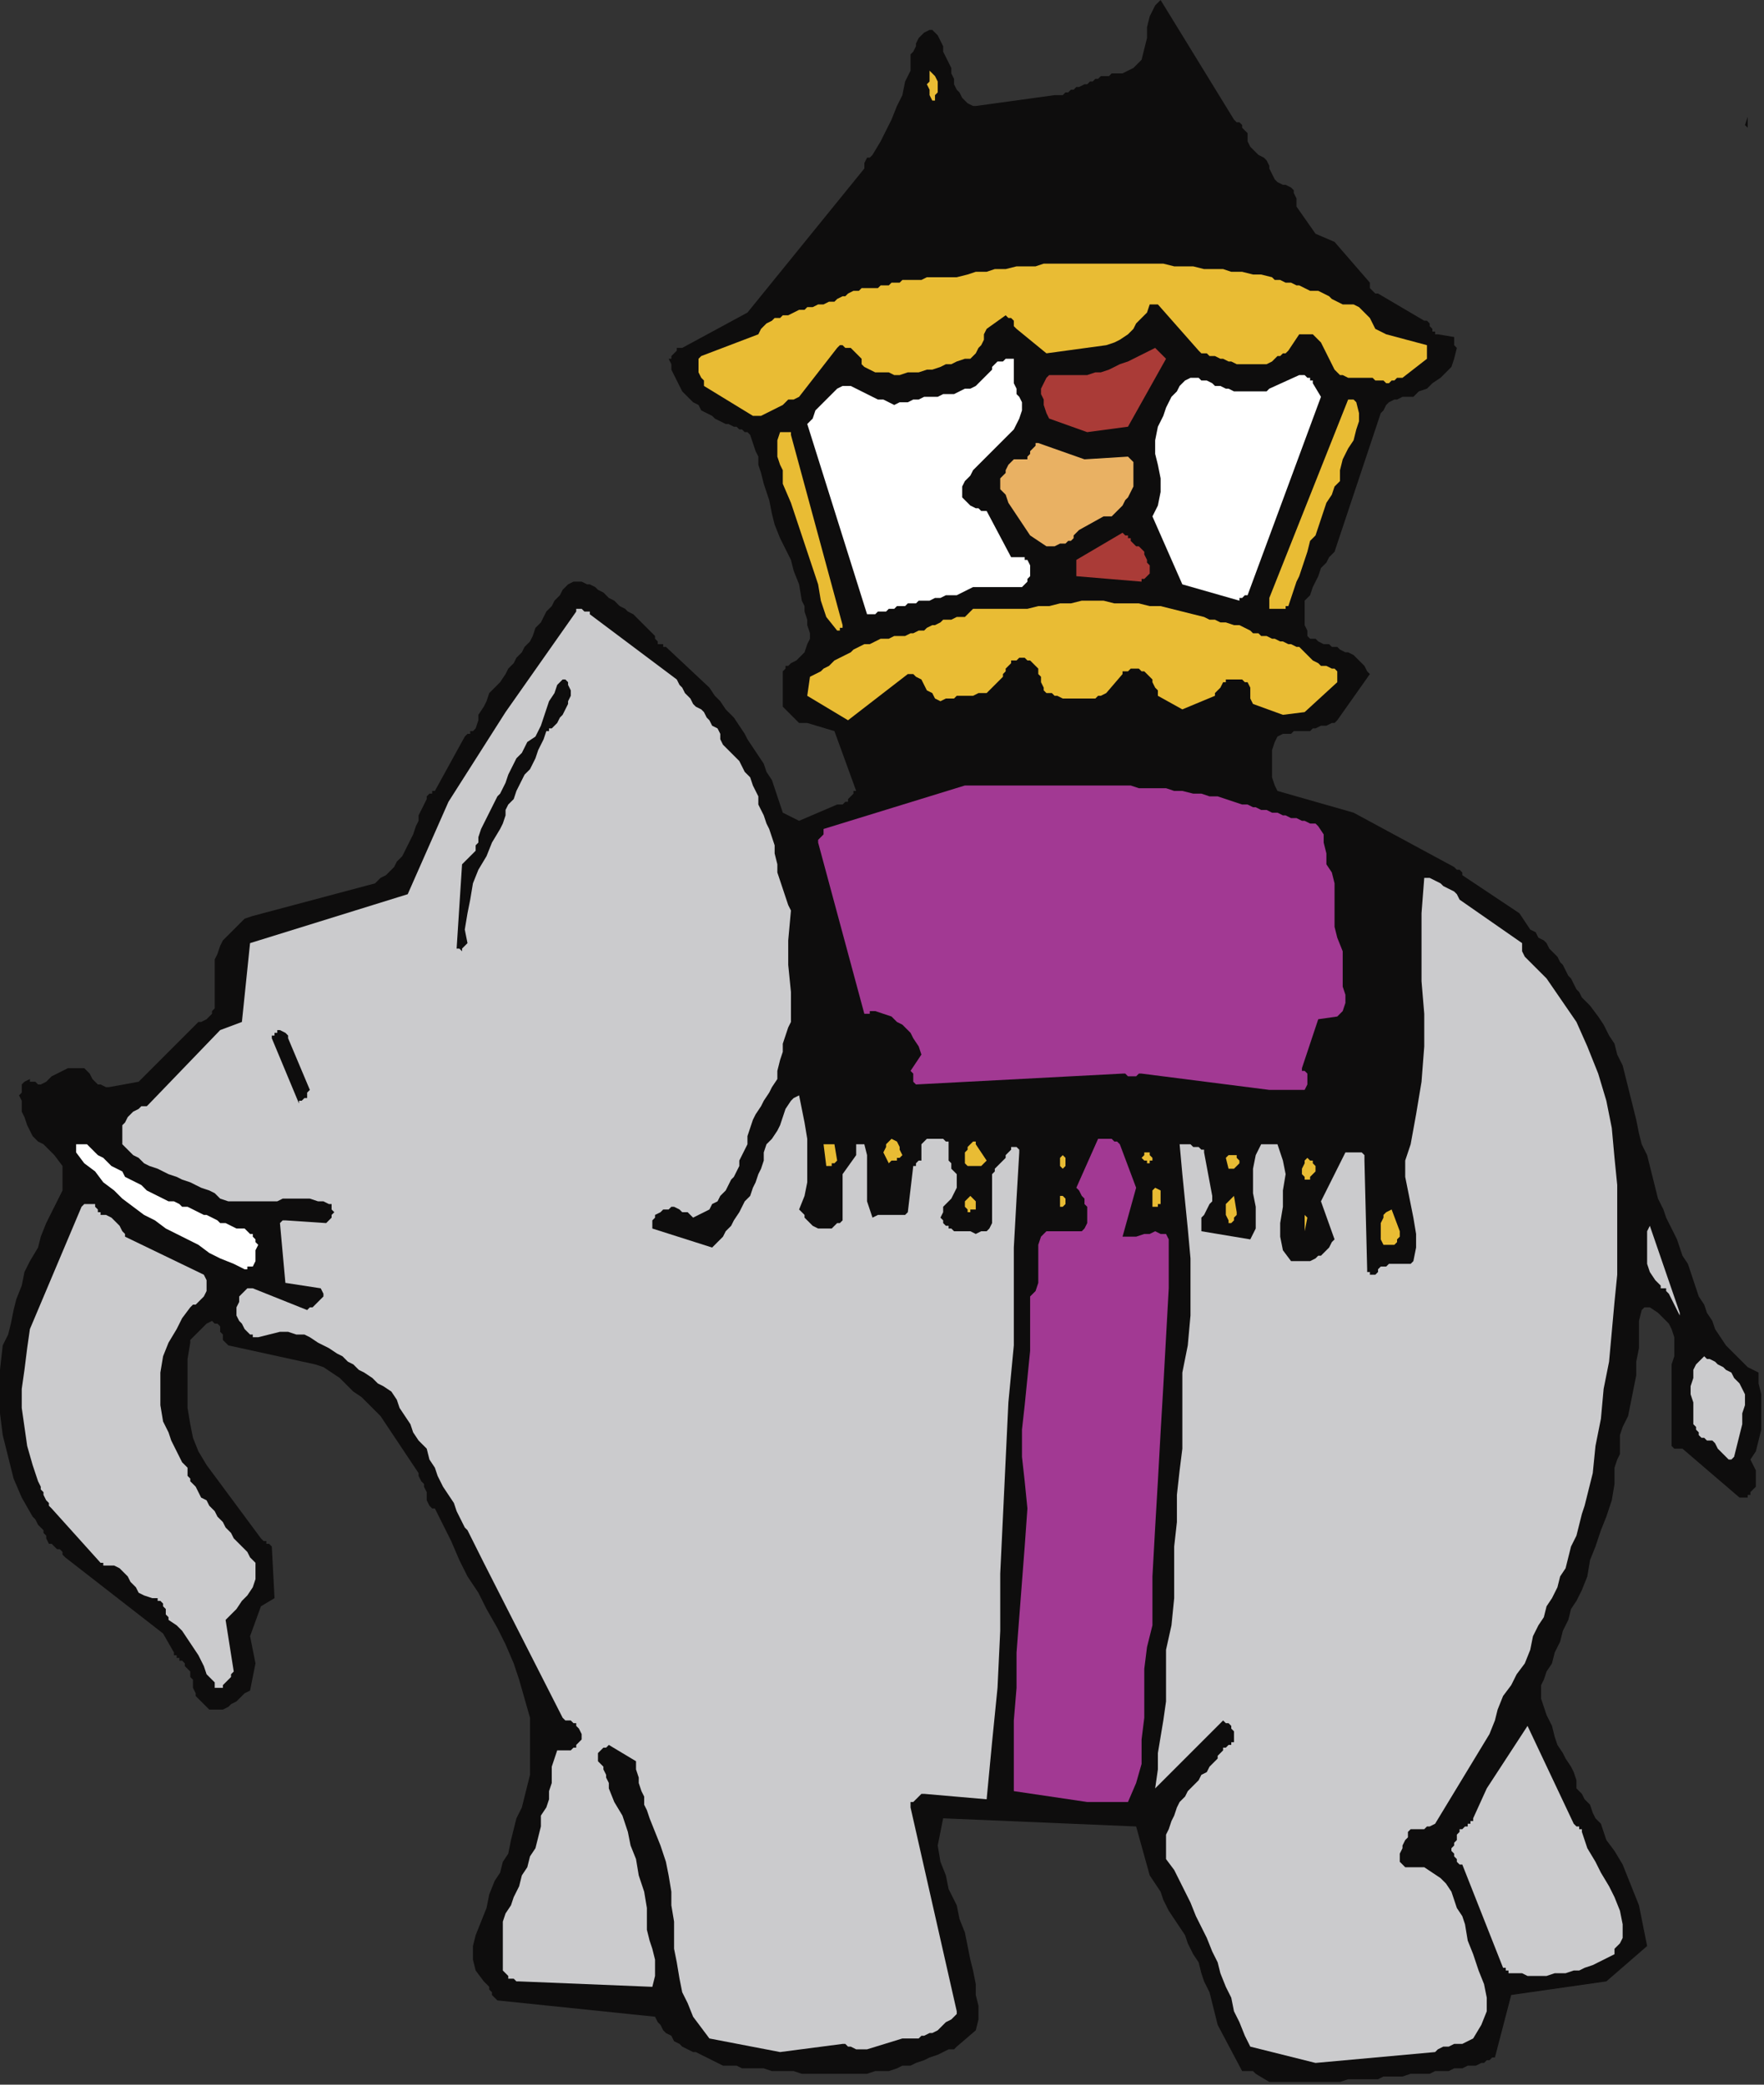 <?xml version="1.0" encoding="UTF-8" standalone="no"?>
<svg
   xmlns:dc="http://purl.org/dc/elements/1.1/"
   xmlns:cc="http://creativecommons.org/ns#"
   xmlns:rdf="http://www.w3.org/1999/02/22-rdf-syntax-ns#"
   xmlns:svg="http://www.w3.org/2000/svg"
   xmlns="http://www.w3.org/2000/svg"
   xmlns:sodipodi="http://sodipodi.sourceforge.net/DTD/sodipodi-0.dtd"
   xmlns:inkscape="http://www.inkscape.org/namespaces/inkscape"
   version="1.0"
   width="171.715mm"
   height="202.935mm"
   id="svg77"
   sodipodi:docname="CELEP004.WMF">
  <rect width="100%" height="100%" fill="#333333" stroke="none"/>
  <sodipodi:namedview
     pagecolor="#ffffff"
     bordercolor="#666666"
     borderopacity="1"
     objecttolerance="10"
     gridtolerance="10"
     guidetolerance="10"
     inkscape:pageopacity="0"
     inkscape:pageshadow="2"
     inkscape:window-width="640"
     inkscape:window-height="480"
     id="namedview79" />
  <defs
     id="defs3">
    <pattern
       id="WMFhbasepattern"
       patternUnits="userSpaceOnUse"
       width="6"
       height="6"
       x="0"
       y="0" />
  </defs>
  <path
     style="fill:#0e0d0d;fill-rule:evenodd;fill-opacity:1;stroke:none;"
     d="  M 467,766   L 470,766   L 472,766   L 475,766   L 477,766   L 479,766   L 482,766   L 484,766   L 486,766   L 489,766   L 491,766   L 493,766   L 496,765   L 498,765   L 500,765   L 503,765   L 505,765   L 507,765   L 509,764   L 512,764   L 514,764   L 516,764   L 519,763   L 521,763   L 523,763   L 526,763   L 528,762   L 531,762   L 533,762   L 535,761   L 538,761   L 540,760   L 542,760   L 543,760   L 545,759   L 546,759   L 547,758   L 548,758   L 548,758   L 549,757   L 550,757   L 556,734   L 591,729   L 606,716   L 605,711   L 604,706   L 603,701   L 601,696   L 599,691   L 597,686   L 594,681   L 591,677   L 590,674   L 589,671   L 587,669   L 586,667   L 585,664   L 583,662   L 582,660   L 580,658   L 580,655   L 579,652   L 578,650   L 576,647   L 575,645   L 573,642   L 572,639   L 571,635   L 570,633   L 569,631   L 568,628   L 567,625   L 567,623   L 567,620   L 568,618   L 569,615   L 571,612   L 572,608   L 574,604   L 575,600   L 577,596   L 578,592   L 580,589   L 582,585   L 584,580   L 585,574   L 587,569   L 589,563   L 591,558   L 593,552   L 594,546   L 594,540   L 595,537   L 596,535   L 596,532   L 596,530   L 596,528   L 597,525   L 598,523   L 599,521   L 600,516   L 601,511   L 602,506   L 602,501   L 603,496   L 603,491   L 603,486   L 604,482   L 604,482   L 605,481   L 605,481   L 605,481   L 606,481   L 606,481   L 607,481   L 607,481   L 610,483   L 612,485   L 614,487   L 615,489   L 616,492   L 616,495   L 616,499   L 615,502   L 615,510   L 615,517   L 615,524   L 615,531   L 615,532   L 615,532   L 616,533   L 616,533   L 617,533   L 618,533   L 618,533   L 619,533   L 640,551   L 641,551   L 641,551   L 642,551   L 643,551   L 643,550   L 644,550   L 644,550   L 644,549   L 646,547   L 646,544   L 646,541   L 644,537   L 646,534   L 647,530   L 648,526   L 648,521   L 648,517   L 648,513   L 647,509   L 647,505   L 643,503   L 640,500   L 638,498   L 635,495   L 633,492   L 631,489   L 630,486   L 628,483   L 627,480   L 625,477   L 624,474   L 623,471   L 622,468   L 621,465   L 619,462   L 618,459   L 617,456   L 615,452   L 613,448   L 612,445   L 610,441   L 609,437   L 608,433   L 607,429   L 606,425   L 604,421   L 603,417   L 602,412   L 601,408   L 600,404   L 599,400   L 598,396   L 597,392   L 595,388   L 594,384   L 592,381   L 590,377   L 588,374   L 585,370   L 582,367   L 581,365   L 580,364   L 579,362   L 578,360   L 577,359   L 576,357   L 575,355   L 574,354   L 573,352   L 571,350   L 570,349   L 569,347   L 568,346   L 566,345   L 565,343   L 563,342   L 559,336   L 538,322   L 538,321   L 537,320   L 536,320   L 535,319   L 498,299   L 470,291   L 469,289   L 468,286   L 468,284   L 468,281   L 468,278   L 468,276   L 469,273   L 470,271   L 472,270   L 473,270   L 475,270   L 476,269   L 478,269   L 479,269   L 481,269   L 482,269   L 483,268   L 484,268   L 486,267   L 487,267   L 488,267   L 490,266   L 491,266   L 492,265   L 504,248   L 503,247   L 502,245   L 501,244   L 500,243   L 499,242   L 498,241   L 496,240   L 495,240   L 493,239   L 492,238   L 490,238   L 489,237   L 487,237   L 485,236   L 484,235   L 482,235   L 481,234   L 481,232   L 480,230   L 480,228   L 480,226   L 480,225   L 480,223   L 480,221   L 482,219   L 483,216   L 484,214   L 485,212   L 486,209   L 488,207   L 489,205   L 491,203   L 508,152   L 509,151   L 510,149   L 511,148   L 513,147   L 514,147   L 516,146   L 518,146   L 520,146   L 522,144   L 525,143   L 527,141   L 530,139   L 532,137   L 534,135   L 535,132   L 536,128   L 535,127   L 535,126   L 535,125   L 535,124   L 529,123   L 528,123   L 528,122   L 527,122   L 527,121   L 526,120   L 526,119   L 525,118   L 524,118   L 507,108   L 506,108   L 505,107   L 504,106   L 504,104   L 491,89   L 484,86   L 477,76   L 477,75   L 477,74   L 477,73   L 476,71   L 476,70   L 475,69   L 473,68   L 472,68   L 470,67   L 469,66   L 468,64   L 467,62   L 467,61   L 466,59   L 465,58   L 463,57   L 462,56   L 460,54   L 459,52   L 459,50   L 459,49   L 458,48   L 458,48   L 457,47   L 457,46   L 456,45   L 455,45   L 454,44   L 427,0   L 425,2   L 423,6   L 422,10   L 422,14   L 421,18   L 420,22   L 417,25   L 413,27   L 412,27   L 410,27   L 409,27   L 408,28   L 406,28   L 405,28   L 404,29   L 403,29   L 402,30   L 401,30   L 400,31   L 399,31   L 397,32   L 396,32   L 395,33   L 394,33   L 393,34   L 393,34   L 392,34   L 391,35   L 390,35   L 390,35   L 389,35   L 388,35   L 359,39   L 358,39   L 356,38   L 355,37   L 354,36   L 353,34   L 352,33   L 351,31   L 351,29   L 350,27   L 350,25   L 349,23   L 348,21   L 347,19   L 347,17   L 346,15   L 345,13   L 345,13   L 344,12   L 344,12   L 343,11   L 342,11   L 340,12   L 339,13   L 338,14   L 337,16   L 337,17   L 336,19   L 335,20   L 335,26   L 333,30   L 332,35   L 330,39   L 328,44   L 326,48   L 324,52   L 321,57   L 321,57   L 320,58   L 319,58   L 318,60   L 318,60   L 318,61   L 318,62   L 318,62   L 275,115   L 251,128   L 250,128   L 249,128   L 249,129   L 248,130   L 248,130   L 247,131   L 247,132   L 246,132   L 247,134   L 247,136   L 248,138   L 249,140   L 250,142   L 251,144   L 252,145   L 254,147   L 255,148   L 257,149   L 258,151   L 260,152   L 262,153   L 263,154   L 265,155   L 267,156   L 268,156   L 270,157   L 271,157   L 272,158   L 273,158   L 274,159   L 275,159   L 276,160   L 277,163   L 278,166   L 279,168   L 279,171   L 280,174   L 281,178   L 282,181   L 283,184   L 284,189   L 285,193   L 287,198   L 289,202   L 291,206   L 292,210   L 294,215   L 295,221   L 296,223   L 296,225   L 297,228   L 297,230   L 298,233   L 298,235   L 297,237   L 296,240   L 295,241   L 294,242   L 293,243   L 291,244   L 290,245   L 289,245   L 289,246   L 288,247   L 288,259   L 288,260   L 289,261   L 290,262   L 291,263   L 292,264   L 293,265   L 294,266   L 295,266   L 296,266   L 296,266   L 297,266   L 297,266   L 307,269   L 315,291   L 314,291   L 314,292   L 313,293   L 312,294   L 312,295   L 311,295   L 310,296   L 308,296   L 294,302   L 288,299   L 287,296   L 286,293   L 285,290   L 284,287   L 282,284   L 281,281   L 279,278   L 277,275   L 275,272   L 274,270   L 272,267   L 270,264   L 267,261   L 265,258   L 263,256   L 261,253   L 245,238   L 244,238   L 244,237   L 243,237   L 242,237   L 242,236   L 241,235   L 241,235   L 241,234   L 233,226   L 231,225   L 230,224   L 228,223   L 227,222   L 226,221   L 224,220   L 223,219   L 222,218   L 220,217   L 219,216   L 217,215   L 216,215   L 214,214   L 212,214   L 211,214   L 209,215   L 207,217   L 206,219   L 204,221   L 203,223   L 201,225   L 200,227   L 199,229   L 197,231   L 196,234   L 195,236   L 193,238   L 192,240   L 190,242   L 189,244   L 187,246   L 186,248   L 184,251   L 182,253   L 180,255   L 179,258   L 178,260   L 176,263   L 176,265   L 175,268   L 175,268   L 174,269   L 174,269   L 173,269   L 173,270   L 172,270   L 171,271   L 171,271   L 160,291   L 160,291   L 160,291   L 159,291   L 159,292   L 158,292   L 158,292   L 157,293   L 157,294   L 156,296   L 155,298   L 154,300   L 154,302   L 153,304   L 152,307   L 151,309   L 150,311   L 149,313   L 148,315   L 146,317   L 145,319   L 144,320   L 142,322   L 140,323   L 138,325   L 93,337   L 90,338   L 88,340   L 86,342   L 84,344   L 82,346   L 81,348   L 80,351   L 79,353   L 79,358   L 79,362   L 79,366   L 79,370   L 79,371   L 78,372   L 78,373   L 77,374   L 76,375   L 74,376   L 73,376   L 72,377   L 51,398   L 40,400   L 39,400   L 37,399   L 36,399   L 35,398   L 34,397   L 33,395   L 32,394   L 31,393   L 29,393   L 27,393   L 25,393   L 23,394   L 21,395   L 19,396   L 17,398   L 15,399   L 14,399   L 14,399   L 13,398   L 13,398   L 12,398   L 12,398   L 11,398   L 11,397   L 9,398   L 8,399   L 8,401   L 8,402   L 7,403   L 8,405   L 8,407   L 8,409   L 9,411   L 10,414   L 11,416   L 12,418   L 14,420   L 16,421   L 18,423   L 20,425   L 23,429   L 23,434   L 23,438   L 21,442   L 19,446   L 17,450   L 15,455   L 14,459   L 11,464   L 9,468   L 8,473   L 6,478   L 5,482   L 4,487   L 3,491   L 1,495   L 0,504   L 0,512   L 0,520   L 1,528   L 3,536   L 5,544   L 8,551   L 12,558   L 13,559   L 14,561   L 15,562   L 16,563   L 16,564   L 17,565   L 17,566   L 18,568   L 19,568   L 19,568   L 20,569   L 21,570   L 22,570   L 23,571   L 23,572   L 24,573   L 60,601   L 64,608   L 64,609   L 64,609   L 65,609   L 65,610   L 66,610   L 66,611   L 67,611   L 68,612   L 68,613   L 69,614   L 70,615   L 70,617   L 71,618   L 71,620   L 71,621   L 72,623   L 72,624   L 73,625   L 73,625   L 74,626   L 75,627   L 76,628   L 77,629   L 78,629   L 80,629   L 82,629   L 84,628   L 85,627   L 87,626   L 89,624   L 90,623   L 92,622   L 93,617   L 94,612   L 93,607   L 92,602   L 96,591   L 101,588   L 100,569   L 100,569   L 99,568   L 99,568   L 98,568   L 98,567   L 97,567   L 96,566   L 96,566   L 76,539   L 73,534   L 71,529   L 70,524   L 69,518   L 69,512   L 69,506   L 69,500   L 70,494   L 70,493   L 71,492   L 72,491   L 73,490   L 74,489   L 75,488   L 76,487   L 78,486   L 79,487   L 80,487   L 81,488   L 81,490   L 82,491   L 82,493   L 83,494   L 84,495   L 116,502   L 119,503   L 122,505   L 125,507   L 127,509   L 130,512   L 133,514   L 135,516   L 138,519   L 140,521   L 142,524   L 144,527   L 146,530   L 148,533   L 150,536   L 152,539   L 154,542   L 154,543   L 155,545   L 156,546   L 156,547   L 157,549   L 157,550   L 157,551   L 157,552   L 158,554   L 158,554   L 159,555   L 160,555   L 163,561   L 166,567   L 169,574   L 172,580   L 176,586   L 179,592   L 183,599   L 186,605   L 189,612   L 191,618   L 193,625   L 195,632   L 195,639   L 195,646   L 195,653   L 193,661   L 192,665   L 190,669   L 189,673   L 188,677   L 187,682   L 185,685   L 184,689   L 182,692   L 180,697   L 179,702   L 177,707   L 175,712   L 174,716   L 174,721   L 175,725   L 178,729   L 179,730   L 180,731   L 180,732   L 181,733   L 181,734   L 182,735   L 182,735   L 183,736   L 241,742   L 242,744   L 243,745   L 244,747   L 245,748   L 247,749   L 248,751   L 250,752   L 251,753   L 253,754   L 255,755   L 256,755   L 258,756   L 260,757   L 262,758   L 264,759   L 266,760   L 268,760   L 271,760   L 273,761   L 276,761   L 279,761   L 281,761   L 284,762   L 287,762   L 289,762   L 292,762   L 295,763   L 297,763   L 300,763   L 303,763   L 306,763   L 308,763   L 311,763   L 314,763   L 316,763   L 319,763   L 322,762   L 324,762   L 327,762   L 330,761   L 332,760   L 335,760   L 337,759   L 340,758   L 342,757   L 345,756   L 347,755   L 349,754   L 350,754   L 351,754   L 352,753   L 352,753   L 359,747   L 360,743   L 360,738   L 359,734   L 359,730   L 358,725   L 357,721   L 356,716   L 355,711   L 353,706   L 352,701   L 349,695   L 348,690   L 346,685   L 345,679   L 346,674   L 347,669   L 418,672   L 423,690   L 425,693   L 427,696   L 428,699   L 430,703   L 432,706   L 434,709   L 436,712   L 437,715   L 439,719   L 441,722   L 442,726   L 443,729   L 445,733   L 446,737   L 447,741   L 448,745   L 457,762   L 458,762   L 458,762   L 459,762   L 459,762   L 460,762   L 460,762   L 461,762   L 462,763   L 467,766  z "
     id="path5" />
  <path
     style="fill:#cbcbcd;fill-rule:evenodd;fill-opacity:1;stroke:none;"
     d="  M 484,759   L 528,755   L 529,754   L 531,753   L 533,753   L 535,752   L 537,752   L 538,752   L 540,751   L 542,750   L 545,745   L 547,740   L 547,735   L 546,730   L 544,725   L 542,719   L 540,714   L 539,708   L 538,705   L 536,702   L 535,699   L 534,696   L 532,693   L 530,691   L 527,689   L 524,687   L 523,687   L 522,687   L 521,687   L 520,687   L 519,687   L 518,687   L 517,687   L 516,686   L 515,685   L 515,683   L 515,682   L 516,680   L 516,679   L 517,677   L 518,676   L 518,674   L 519,673   L 520,673   L 521,673   L 522,673   L 524,673   L 525,672   L 526,672   L 528,671   L 548,638   L 550,633   L 551,629   L 553,624   L 556,620   L 558,616   L 561,612   L 563,607   L 564,602   L 566,598   L 568,595   L 569,591   L 571,588   L 573,584   L 574,580   L 576,577   L 577,573   L 578,569   L 580,565   L 581,561   L 582,557   L 583,554   L 584,550   L 585,546   L 586,542   L 587,532   L 589,522   L 590,511   L 592,501   L 593,490   L 594,479   L 595,469   L 595,458   L 595,447   L 595,436   L 594,426   L 593,415   L 591,405   L 588,395   L 584,385   L 580,376   L 569,360   L 567,358   L 566,357   L 565,356   L 564,355   L 562,353   L 561,352   L 560,350   L 560,347   L 537,331   L 536,329   L 535,328   L 533,327   L 531,326   L 530,325   L 528,324   L 526,323   L 524,323   L 523,336   L 523,348   L 523,361   L 524,373   L 524,385   L 523,398   L 521,410   L 519,421   L 517,427   L 517,433   L 518,438   L 519,443   L 520,448   L 521,454   L 521,459   L 520,464   L 519,465   L 518,465   L 517,465   L 515,465   L 514,465   L 513,465   L 511,465   L 510,466   L 509,466   L 508,466   L 508,466   L 507,467   L 507,468   L 507,468   L 506,469   L 505,469   L 504,469   L 504,468   L 503,468   L 503,467   L 502,427   L 502,425   L 501,424   L 501,424   L 499,424   L 498,424   L 497,424   L 496,424   L 495,424   L 486,442   L 491,456   L 490,457   L 489,459   L 488,460   L 487,461   L 486,462   L 485,462   L 484,463   L 482,464   L 475,464   L 472,460   L 471,455   L 471,450   L 472,444   L 472,438   L 473,432   L 472,427   L 470,421   L 470,421   L 469,421   L 469,421   L 467,421   L 467,421   L 467,421   L 467,421   L 466,421   L 466,421   L 465,421   L 465,421   L 464,421   L 462,425   L 461,430   L 461,434   L 461,439   L 462,444   L 462,448   L 462,452   L 460,456   L 442,453   L 442,452   L 442,450   L 442,448   L 443,447   L 444,445   L 445,443   L 446,442   L 446,440   L 443,424   L 443,423   L 442,423   L 441,422   L 440,422   L 439,422   L 438,421   L 437,421   L 436,421   L 435,421   L 435,421   L 434,421   L 434,421   L 435,432   L 436,442   L 437,452   L 438,463   L 438,474   L 438,484   L 437,495   L 435,505   L 435,512   L 435,519   L 435,526   L 435,533   L 434,541   L 433,550   L 433,560   L 432,569   L 432,579   L 432,588   L 431,598   L 429,607   L 429,614   L 429,620   L 429,626   L 428,633   L 427,639   L 426,645   L 426,651   L 425,658   L 450,633   L 450,633   L 451,634   L 452,634   L 453,635   L 453,636   L 454,637   L 454,639   L 454,641   L 453,641   L 453,642   L 452,642   L 452,642   L 451,643   L 451,643   L 450,643   L 450,644   L 449,645   L 448,646   L 448,647   L 447,648   L 445,650   L 444,652   L 442,653   L 441,655   L 439,657   L 437,659   L 436,661   L 434,663   L 433,665   L 432,668   L 431,670   L 430,673   L 429,675   L 429,678   L 429,681   L 429,684   L 432,688   L 434,692   L 436,696   L 438,700   L 440,705   L 442,709   L 444,713   L 446,718   L 448,722   L 449,726   L 451,731   L 453,735   L 454,740   L 456,744   L 458,749   L 460,753   L 484,759  z "
     id="path7" />
  <path
     style="fill:#cbcbcd;fill-rule:evenodd;fill-opacity:1;stroke:none;"
     d="  M 287,755   L 310,752   L 311,752   L 312,753   L 313,753   L 315,754   L 316,754   L 317,754   L 318,754   L 319,754   L 332,750   L 333,750   L 335,750   L 336,750   L 338,750   L 339,749   L 340,749   L 342,748   L 343,748   L 345,747   L 346,746   L 347,745   L 348,744   L 350,743   L 351,742   L 352,741   L 352,740   L 335,665   L 335,664   L 335,663   L 336,663   L 337,662   L 338,661   L 338,661   L 339,660   L 340,660   L 363,662   L 365,641   L 367,621   L 368,600   L 368,579   L 369,558   L 370,537   L 371,516   L 373,495   L 373,477   L 373,459   L 374,441   L 375,424   L 375,423   L 374,422   L 374,422   L 373,422   L 372,422   L 372,423   L 371,424   L 371,424   L 370,425   L 370,426   L 369,427   L 368,428   L 367,429   L 366,430   L 366,431   L 365,432   L 365,450   L 364,452   L 363,453   L 361,453   L 359,454   L 357,453   L 355,453   L 353,453   L 351,453   L 350,452   L 349,452   L 349,451   L 348,451   L 347,450   L 347,449   L 347,449   L 346,448   L 347,446   L 347,444   L 349,442   L 350,441   L 351,439   L 352,437   L 352,435   L 352,432   L 351,431   L 350,430   L 350,428   L 349,427   L 349,425   L 349,424   L 349,423   L 349,421   L 349,420   L 348,420   L 347,419   L 346,419   L 344,419   L 343,419   L 341,419   L 340,420   L 339,421   L 339,423   L 339,425   L 339,427   L 338,427   L 337,428   L 337,429   L 336,429   L 334,446   L 333,447   L 331,447   L 330,447   L 328,447   L 326,447   L 324,447   L 323,447   L 321,448   L 320,445   L 319,442   L 319,439   L 319,436   L 319,432   L 319,428   L 319,425   L 318,421   L 317,421   L 317,421   L 316,421   L 315,421   L 315,422   L 315,423   L 315,424   L 315,425   L 310,432   L 310,448   L 310,449   L 309,450   L 308,450   L 307,451   L 306,452   L 305,452   L 303,452   L 302,452   L 301,452   L 299,451   L 298,450   L 297,449   L 296,448   L 296,447   L 295,446   L 294,445   L 296,440   L 297,435   L 297,429   L 297,424   L 297,419   L 296,413   L 295,408   L 294,403   L 292,404   L 291,405   L 289,408   L 288,411   L 287,414   L 286,416   L 284,419   L 282,421   L 281,424   L 281,427   L 280,430   L 279,432   L 278,435   L 277,437   L 276,440   L 274,442   L 273,444   L 272,446   L 270,449   L 269,451   L 267,453   L 266,455   L 264,457   L 262,459   L 240,452   L 240,451   L 240,449   L 241,448   L 241,447   L 243,446   L 244,445   L 245,445   L 246,445   L 247,444   L 248,444   L 250,445   L 250,445   L 251,446   L 253,446   L 254,447   L 255,448   L 257,447   L 259,446   L 261,445   L 262,443   L 264,442   L 265,440   L 267,438   L 268,436   L 269,434   L 270,433   L 271,431   L 272,429   L 272,427   L 273,425   L 274,423   L 275,421   L 275,418   L 276,415   L 277,412   L 278,410   L 280,407   L 281,405   L 283,402   L 284,400   L 286,397   L 286,394   L 287,390   L 288,387   L 288,384   L 289,381   L 290,378   L 291,376   L 291,365   L 290,355   L 290,346   L 291,335   L 290,333   L 289,330   L 288,327   L 287,324   L 286,321   L 286,318   L 285,314   L 285,311   L 284,308   L 283,305   L 282,303   L 281,300   L 280,298   L 279,296   L 279,293   L 278,291   L 277,289   L 276,286   L 274,284   L 273,282   L 272,280   L 270,278   L 268,276   L 266,274   L 265,272   L 265,270   L 264,268   L 262,267   L 261,265   L 260,264   L 259,262   L 258,261   L 256,260   L 255,259   L 254,257   L 253,256   L 252,255   L 251,253   L 250,252   L 249,250   L 217,226   L 217,225   L 216,225   L 216,225   L 215,225   L 214,224   L 213,224   L 212,224   L 212,225   L 186,262   L 165,295   L 150,329   L 92,347   L 89,376   L 81,379   L 55,406   L 54,407   L 52,407   L 51,408   L 49,409   L 48,410   L 47,411   L 46,413   L 45,414   L 45,421   L 47,423   L 49,425   L 51,426   L 53,428   L 55,429   L 58,430   L 60,431   L 62,432   L 65,433   L 67,434   L 70,435   L 72,436   L 74,437   L 77,438   L 79,439   L 81,441   L 84,442   L 86,442   L 89,442   L 91,442   L 94,442   L 97,442   L 99,442   L 102,442   L 104,441   L 107,441   L 109,441   L 112,441   L 114,441   L 117,442   L 119,442   L 121,443   L 122,443   L 122,444   L 122,445   L 123,446   L 122,447   L 122,448   L 121,449   L 120,450   L 105,449   L 104,449   L 104,449   L 103,450   L 103,450   L 105,472   L 118,474   L 119,476   L 119,477   L 118,478   L 117,479   L 116,480   L 115,481   L 114,481   L 113,482   L 93,474   L 92,474   L 91,474   L 91,474   L 90,475   L 89,476   L 88,477   L 88,479   L 87,481   L 87,483   L 87,484   L 88,486   L 89,487   L 90,489   L 91,490   L 91,490   L 92,491   L 93,491   L 93,492   L 94,492   L 95,492   L 103,490   L 106,490   L 109,491   L 112,491   L 114,492   L 117,494   L 119,495   L 121,496   L 124,498   L 126,499   L 128,501   L 130,502   L 132,504   L 134,505   L 137,507   L 139,509   L 141,510   L 144,512   L 146,515   L 147,518   L 149,521   L 151,524   L 152,527   L 154,530   L 157,533   L 158,537   L 160,540   L 161,543   L 163,547   L 165,550   L 167,553   L 168,556   L 170,560   L 171,562   L 172,563   L 173,565   L 174,567   L 175,569   L 176,571   L 177,573   L 178,575   L 207,632   L 207,632   L 207,632   L 208,633   L 209,633   L 209,633   L 210,633   L 211,634   L 212,634   L 212,635   L 213,636   L 214,638   L 214,639   L 214,640   L 213,641   L 213,641   L 212,642   L 212,643   L 211,643   L 210,644   L 209,644   L 208,644   L 208,644   L 208,644   L 207,644   L 207,644   L 206,644   L 206,644   L 205,644   L 204,647   L 203,650   L 203,653   L 203,656   L 202,659   L 202,662   L 201,665   L 199,668   L 199,672   L 198,676   L 197,680   L 195,683   L 194,687   L 192,690   L 191,694   L 189,698   L 188,701   L 186,704   L 185,707   L 185,710   L 185,713   L 185,717   L 185,720   L 185,724   L 185,724   L 185,725   L 186,726   L 187,727   L 187,728   L 189,728   L 190,729   L 191,729   L 240,731   L 241,727   L 241,724   L 241,721   L 240,717   L 239,714   L 238,710   L 238,706   L 238,702   L 237,696   L 235,690   L 234,684   L 232,679   L 231,674   L 229,668   L 226,663   L 224,658   L 224,656   L 223,654   L 223,653   L 222,651   L 222,650   L 221,649   L 220,648   L 220,647   L 220,646   L 220,645   L 220,645   L 221,644   L 221,644   L 222,643   L 223,643   L 224,642   L 234,648   L 234,651   L 235,654   L 235,656   L 236,659   L 237,661   L 237,664   L 238,666   L 239,669   L 241,674   L 243,679   L 245,685   L 246,690   L 247,696   L 247,701   L 248,707   L 248,712   L 248,717   L 249,722   L 250,728   L 251,733   L 253,737   L 255,742   L 258,746   L 261,750   L 287,755  z "
     id="path9" />
  <path
     style="fill:#cbcbcd;fill-rule:evenodd;fill-opacity:1;stroke:none;"
     d="  M 558,726   L 560,726   L 562,727   L 565,727   L 567,727   L 569,727   L 572,726   L 574,726   L 576,726   L 579,725   L 581,725   L 583,724   L 586,723   L 588,722   L 590,721   L 592,720   L 594,719   L 594,717   L 595,716   L 596,715   L 597,713   L 597,708   L 596,703   L 594,698   L 592,694   L 589,689   L 587,685   L 584,680   L 582,674   L 582,674   L 582,673   L 581,673   L 581,672   L 580,672   L 580,672   L 579,671   L 579,671   L 562,635   L 547,658   L 542,669   L 542,670   L 541,670   L 541,671   L 540,671   L 540,672   L 539,672   L 539,672   L 538,673   L 537,673   L 537,674   L 536,675   L 536,676   L 536,677   L 535,678   L 535,679   L 534,680   L 534,680   L 534,681   L 535,682   L 535,683   L 536,684   L 536,685   L 537,686   L 538,686   L 553,724   L 553,724   L 554,724   L 554,725   L 555,725   L 555,726   L 556,726   L 557,726   L 558,726  z "
     id="path11" />
  <path
     style="fill:#a23993;fill-rule:evenodd;fill-opacity:1;stroke:none;"
     d="  M 400,663   L 415,663   L 418,656   L 420,649   L 420,640   L 421,632   L 421,623   L 421,614   L 422,606   L 424,598   L 424,580   L 425,562   L 426,545   L 427,527   L 428,510   L 429,492   L 430,474   L 430,456   L 429,454   L 427,454   L 425,453   L 423,454   L 421,454   L 418,455   L 416,455   L 413,455   L 418,437   L 412,421   L 411,420   L 410,420   L 409,419   L 408,419   L 407,419   L 406,419   L 405,419   L 404,419   L 396,437   L 397,438   L 398,440   L 399,441   L 399,443   L 400,444   L 400,446   L 400,448   L 400,450   L 399,452   L 398,453   L 396,453   L 394,453   L 392,453   L 389,453   L 387,453   L 385,453   L 383,455   L 382,458   L 382,461   L 382,465   L 382,468   L 382,472   L 381,475   L 379,477   L 379,487   L 379,497   L 378,507   L 377,517   L 376,526   L 376,536   L 377,545   L 378,555   L 377,569   L 376,582   L 375,595   L 374,608   L 374,621   L 373,633   L 373,646   L 373,659   L 400,663  z "
     id="path13" />
  <path
     style="fill:#cbcbcd;fill-rule:evenodd;fill-opacity:1;stroke:none;"
     d="  M 81,621   L 82,621   L 82,620   L 83,619   L 83,619   L 84,618   L 85,617   L 85,616   L 86,615   L 83,596   L 85,594   L 87,592   L 89,589   L 91,587   L 93,584   L 94,581   L 94,578   L 94,575   L 92,573   L 91,571   L 89,569   L 88,568   L 86,566   L 85,564   L 83,562   L 82,560   L 80,558   L 79,556   L 77,554   L 76,552   L 74,551   L 73,549   L 72,547   L 70,545   L 70,544   L 69,543   L 69,542   L 69,540   L 67,538   L 66,536   L 65,534   L 64,532   L 63,530   L 62,527   L 61,525   L 60,523   L 59,517   L 59,511   L 59,505   L 60,499   L 62,494   L 65,489   L 67,485   L 70,481   L 71,480   L 72,480   L 73,479   L 73,479   L 74,478   L 74,478   L 74,478   L 75,477   L 76,475   L 76,473   L 76,471   L 75,469   L 46,455   L 46,454   L 45,453   L 44,451   L 43,450   L 42,449   L 41,448   L 39,447   L 37,447   L 37,446   L 36,446   L 36,445   L 36,445   L 35,444   L 35,443   L 34,443   L 33,443   L 33,443   L 32,443   L 32,443   L 32,443   L 31,443   L 31,443   L 30,444   L 30,444   L 11,489   L 10,496   L 9,504   L 8,511   L 8,518   L 9,525   L 10,532   L 12,539   L 14,545   L 15,547   L 15,548   L 16,549   L 16,550   L 17,552   L 18,553   L 18,554   L 19,555   L 37,575   L 37,575   L 38,575   L 38,576   L 39,576   L 40,576   L 41,576   L 41,576   L 42,576   L 44,577   L 46,579   L 47,580   L 48,582   L 50,584   L 51,586   L 53,587   L 56,588   L 56,588   L 57,588   L 58,588   L 58,589   L 59,589   L 60,590   L 60,591   L 61,592   L 61,593   L 61,594   L 62,595   L 62,596   L 65,598   L 67,600   L 69,603   L 71,606   L 73,609   L 75,613   L 76,616   L 78,618   L 79,619   L 79,620   L 79,621   L 79,621   L 80,621   L 80,621   L 81,621   L 81,621  z "
     id="path15" />
  <path
     style="fill:#cbcbcd;fill-rule:evenodd;fill-opacity:1;stroke:none;"
     d="  M 637,537   L 637,537   L 638,536   L 638,536   L 638,536   L 639,532   L 640,528   L 641,524   L 641,520   L 642,517   L 642,513   L 640,509   L 638,507   L 637,505   L 635,504   L 634,503   L 632,502   L 631,501   L 629,500   L 628,500   L 627,499   L 624,502   L 623,504   L 623,507   L 622,510   L 622,513   L 623,516   L 623,520   L 623,523   L 623,524   L 624,525   L 624,526   L 624,526   L 625,527   L 625,528   L 626,529   L 627,529   L 628,530   L 630,530   L 631,531   L 632,533   L 633,534   L 634,535   L 635,536   L 636,537   L 637,537   L 637,537   L 637,537   L 637,537  z "
     id="path17" />
  <path
     style="fill:#cbcbcd;fill-rule:evenodd;fill-opacity:1;stroke:none;"
     d="  M 618,483   L 607,451   L 606,453   L 606,456   L 606,459   L 606,462   L 606,465   L 607,468   L 609,471   L 611,473   L 611,473   L 611,474   L 612,474   L 612,474   L 613,474   L 613,475   L 614,476   L 614,476   L 618,484   L 618,484   L 618,484   L 618,483   L 618,483  z "
     id="path19" />
  <path
     style="fill:#ffffff;fill-rule:evenodd;fill-opacity:1;stroke:none;"
     d="  M 90,467   L 91,467   L 91,466   L 92,466   L 93,466   L 94,464   L 94,462   L 94,460   L 95,458   L 94,457   L 94,456   L 93,455   L 93,454   L 92,454   L 91,453   L 90,452   L 89,452   L 87,452   L 85,451   L 83,450   L 81,450   L 80,449   L 78,448   L 76,447   L 75,447   L 73,446   L 71,445   L 69,444   L 67,444   L 66,443   L 64,442   L 62,442   L 60,441   L 58,440   L 56,439   L 54,438   L 52,436   L 50,435   L 48,434   L 46,433   L 45,431   L 43,430   L 41,429   L 40,428   L 38,426   L 36,425   L 35,424   L 33,422   L 32,421   L 31,421   L 30,421   L 29,421   L 28,421   L 28,422   L 28,422   L 28,422   L 28,424   L 31,428   L 35,431   L 38,435   L 42,438   L 45,441   L 49,444   L 53,447   L 57,449   L 61,452   L 65,454   L 69,456   L 73,458   L 77,461   L 81,463   L 86,465   L 90,467  z "
     id="path21" />
  <path
     style="fill:#e9bc34;fill-rule:evenodd;fill-opacity:1;stroke:none;"
     d="  M 511,458   L 512,458   L 512,458   L 513,458   L 513,458   L 514,457   L 514,456   L 515,455   L 515,453   L 512,445   L 510,446   L 509,447   L 509,448   L 508,450   L 508,452   L 508,454   L 508,456   L 509,458   L 509,458   L 510,458   L 511,458   L 511,458  z "
     id="path23" />
  <path
     style="fill:#e9bc34;fill-rule:evenodd;fill-opacity:1;stroke:none;"
     d="  M 480,453   L 481,448   L 480,447   L 480,449   L 480,451   L 480,453   L 480,453   L 480,453   L 480,453   L 480,453  z "
     id="path25" />
  <path
     style="fill:#e9bc34;fill-rule:evenodd;fill-opacity:1;stroke:none;"
     d="  M 454,449   L 454,448   L 454,448   L 455,447   L 455,446   L 454,440   L 453,441   L 452,442   L 451,443   L 451,444   L 451,446   L 451,447   L 452,449   L 452,450   L 452,450   L 453,450   L 454,449   L 454,449  z "
     id="path27" />
  <path
     style="fill:#e9bc34;fill-rule:evenodd;fill-opacity:1;stroke:none;"
     d="  M 357,445   L 357,445   L 358,445   L 358,445   L 359,445   L 359,444   L 359,442   L 358,441   L 357,440   L 356,441   L 355,442   L 355,444   L 356,445   L 356,446   L 357,446   L 357,446   L 357,445  z "
     id="path29" />
  <path
     style="fill:#e9bc34;fill-rule:evenodd;fill-opacity:1;stroke:none;"
     d="  M 391,444   L 391,444   L 392,443   L 392,443   L 392,443   L 392,442   L 392,441   L 392,441   L 391,440   L 390,440   L 390,442   L 390,443   L 390,445   L 390,444   L 391,444   L 391,444   L 391,444  z "
     id="path31" />
  <path
     style="fill:#e9bc34;fill-rule:evenodd;fill-opacity:1;stroke:none;"
     d="  M 425,444   L 426,444   L 426,443   L 427,443   L 427,443   L 427,441   L 427,440   L 427,438   L 425,437   L 424,438   L 424,440   L 424,442   L 424,444   L 424,444   L 425,444   L 425,444   L 425,444  z "
     id="path33" />
  <path
     style="fill:#e9bc34;fill-rule:evenodd;fill-opacity:1;stroke:none;"
     d="  M 481,434   L 481,434   L 482,434   L 482,434   L 482,433   L 483,432   L 484,431   L 484,429   L 483,428   L 483,427   L 483,427   L 483,427   L 482,427   L 482,427   L 481,426   L 480,427   L 480,427   L 480,428   L 479,430   L 479,432   L 480,433   L 480,434   L 481,434   L 481,434   L 481,434  z "
     id="path35" />
  <path
     style="fill:#e9bc34;fill-rule:evenodd;fill-opacity:1;stroke:none;"
     d="  M 392,429   L 392,428   L 392,428   L 392,426   L 391,425   L 390,426   L 390,427   L 390,429   L 391,430   L 391,430   L 391,430   L 392,429   L 392,429  z "
     id="path37" />
  <path
     style="fill:#e9bc34;fill-rule:evenodd;fill-opacity:1;stroke:none;"
     d="  M 454,430   L 454,430   L 454,430   L 455,429   L 455,429   L 456,428   L 456,428   L 456,427   L 455,426   L 455,425   L 454,425   L 454,425   L 453,425   L 453,425   L 453,425   L 452,425   L 451,426   L 452,430   L 452,430   L 453,430   L 453,430   L 454,430  z "
     id="path39" />
  <path
     style="fill:#e9bc34;fill-rule:evenodd;fill-opacity:1;stroke:none;"
     d="  M 306,429   L 306,428   L 307,428   L 308,427   L 308,427   L 307,421   L 307,421   L 306,421   L 306,421   L 306,421   L 305,421   L 305,421   L 304,421   L 303,421   L 304,429   L 304,429   L 305,429   L 305,429   L 306,429  z "
     id="path41" />
  <path
     style="fill:#e9bc34;fill-rule:evenodd;fill-opacity:1;stroke:none;"
     d="  M 358,429   L 358,429   L 359,429   L 360,429   L 361,429   L 361,429   L 362,428   L 362,428   L 363,427   L 359,421   L 359,420   L 358,420   L 357,421   L 357,421   L 356,422   L 356,423   L 355,424   L 355,425   L 355,426   L 355,427   L 355,428   L 356,429   L 357,429   L 357,429   L 357,429   L 358,429  z "
     id="path43" />
  <path
     style="fill:#e9bc34;fill-rule:evenodd;fill-opacity:1;stroke:none;"
     d="  M 328,427   L 329,427   L 329,427   L 329,427   L 329,427   L 330,427   L 330,426   L 331,426   L 332,425   L 331,423   L 331,422   L 330,420   L 328,419   L 327,420   L 326,421   L 326,422   L 325,424   L 327,428   L 327,428   L 328,427   L 328,427   L 328,427  z "
     id="path45" />
  <path
     style="fill:#e9bc34;fill-rule:evenodd;fill-opacity:1;stroke:none;"
     d="  M 423,428   L 423,428   L 423,427   L 424,427   L 424,427   L 424,427   L 424,426   L 423,425   L 423,424   L 421,424   L 421,425   L 420,426   L 421,427   L 421,427   L 422,427   L 422,428   L 423,428  z "
     id="path47" />
  <path
     style="fill:#0e0d0d;fill-rule:evenodd;fill-opacity:1;stroke:none;"
     d="  M 113,404   L 113,404   L 113,403   L 113,402   L 114,401   L 106,382   L 106,381   L 105,380   L 105,380   L 103,379   L 103,379   L 102,379   L 102,379   L 102,380   L 101,380   L 101,381   L 100,381   L 100,382   L 110,406   L 110,405   L 111,405   L 112,404   L 113,404  z "
     id="path49" />
  <path
     style="fill:#a23993;fill-rule:evenodd;fill-opacity:1;stroke:none;"
     d="  M 467,401   L 478,401   L 480,401   L 481,399   L 481,398   L 481,396   L 481,395   L 480,394   L 479,394   L 479,393   L 485,375   L 492,374   L 494,372   L 495,369   L 495,366   L 494,363   L 494,360   L 494,356   L 494,353   L 494,350   L 492,345   L 491,341   L 491,337   L 491,333   L 491,329   L 491,325   L 490,321   L 488,318   L 488,314   L 487,310   L 487,307   L 485,304   L 484,303   L 482,303   L 480,302   L 479,302   L 477,301   L 475,301   L 473,300   L 472,300   L 470,299   L 468,299   L 466,298   L 464,298   L 462,297   L 461,297   L 459,296   L 457,296   L 454,295   L 451,294   L 448,293   L 445,293   L 442,292   L 439,292   L 435,291   L 432,291   L 429,290   L 426,290   L 423,290   L 419,290   L 416,289   L 413,289   L 410,289   L 407,289   L 403,289   L 400,289   L 397,289   L 394,289   L 390,289   L 387,289   L 384,289   L 381,289   L 377,289   L 374,289   L 371,289   L 368,289   L 364,289   L 361,289   L 358,289   L 355,289   L 303,305   L 303,307   L 302,308   L 301,309   L 301,310   L 318,373   L 318,373   L 319,373   L 319,373   L 320,373   L 320,372   L 321,372   L 322,372   L 322,372   L 325,373   L 328,374   L 330,376   L 332,377   L 335,380   L 336,382   L 338,385   L 339,388   L 335,394   L 336,395   L 336,397   L 336,398   L 337,399   L 413,395   L 414,395   L 415,396   L 416,396   L 417,396   L 417,396   L 418,396   L 419,395   L 420,395   L 467,401  z "
     id="path51" />
  <path
     style="fill:#0e0d0d;fill-rule:evenodd;fill-opacity:1;stroke:none;"
     d="  M 170,350   L 170,349   L 170,349   L 171,348   L 172,347   L 171,342   L 172,336   L 173,331   L 174,325   L 176,320   L 179,315   L 181,310   L 184,305   L 185,303   L 186,300   L 186,298   L 187,296   L 189,294   L 190,291   L 191,289   L 192,287   L 193,285   L 195,283   L 196,281   L 197,279   L 198,276   L 199,274   L 200,272   L 201,269   L 202,269   L 202,269   L 202,268   L 203,268   L 203,268   L 204,267   L 204,267   L 205,266   L 206,264   L 207,263   L 208,261   L 209,259   L 209,258   L 210,256   L 210,254   L 209,252   L 209,251   L 209,251   L 208,250   L 207,250   L 205,252   L 204,255   L 202,258   L 201,261   L 200,264   L 199,267   L 197,271   L 194,273   L 193,275   L 192,277   L 190,279   L 189,281   L 188,283   L 187,285   L 186,288   L 185,290   L 184,292   L 183,293   L 182,295   L 181,297   L 180,299   L 179,301   L 178,303   L 177,305   L 176,308   L 176,310   L 175,311   L 175,313   L 170,318   L 168,349   L 168,349   L 168,349   L 169,349   L 170,350  z "
     id="path53" />
  <path
     style="fill:#e9bc34;fill-rule:evenodd;fill-opacity:1;stroke:none;"
     d="  M 312,265   L 334,248   L 336,248   L 337,249   L 339,250   L 340,252   L 341,254   L 343,255   L 344,257   L 346,258   L 348,257   L 349,257   L 351,257   L 352,256   L 354,256   L 355,256   L 357,256   L 358,256   L 360,255   L 361,255   L 363,255   L 364,254   L 365,253   L 366,252   L 367,251   L 368,250   L 369,249   L 369,248   L 370,247   L 370,247   L 370,246   L 371,245   L 371,245   L 372,244   L 372,243   L 373,243   L 374,243   L 375,242   L 376,242   L 377,242   L 378,243   L 379,243   L 380,244   L 381,245   L 382,246   L 382,248   L 383,249   L 383,251   L 384,253   L 384,254   L 385,255   L 387,255   L 388,256   L 389,256   L 391,257   L 392,257   L 394,257   L 395,257   L 397,257   L 398,257   L 400,257   L 401,257   L 403,257   L 404,256   L 405,256   L 407,255   L 413,248   L 413,247   L 413,247   L 414,247   L 414,247   L 415,247   L 415,247   L 416,246   L 417,246   L 417,246   L 417,246   L 418,246   L 418,246   L 418,246   L 419,246   L 419,246   L 420,247   L 421,247   L 422,248   L 423,249   L 424,250   L 424,251   L 425,253   L 426,254   L 426,256   L 435,261   L 447,256   L 447,255   L 448,254   L 449,253   L 450,251   L 451,251   L 451,250   L 453,250   L 454,250   L 455,250   L 457,250   L 458,251   L 459,251   L 460,253   L 460,255   L 460,257   L 461,259   L 472,263   L 480,262   L 492,251   L 492,251   L 492,250   L 492,249   L 492,248   L 492,247   L 491,246   L 490,246   L 488,245   L 486,245   L 485,244   L 483,243   L 482,242   L 481,241   L 480,240   L 479,239   L 478,238   L 477,238   L 475,237   L 474,237   L 472,236   L 471,236   L 469,235   L 468,235   L 466,234   L 464,234   L 463,233   L 461,233   L 460,232   L 458,231   L 456,230   L 454,230   L 451,229   L 449,229   L 447,228   L 445,228   L 443,227   L 439,226   L 435,225   L 431,224   L 427,223   L 423,223   L 419,222   L 415,222   L 410,222   L 406,221   L 402,221   L 398,221   L 394,222   L 390,222   L 386,223   L 382,223   L 378,224   L 376,224   L 375,224   L 374,224   L 373,224   L 371,224   L 370,224   L 369,224   L 368,224   L 366,224   L 365,224   L 364,224   L 363,224   L 362,224   L 360,224   L 359,224   L 358,224   L 357,225   L 357,225   L 356,226   L 355,227   L 353,227   L 352,227   L 350,228   L 348,228   L 347,228   L 346,229   L 344,230   L 343,230   L 341,231   L 340,232   L 338,232   L 336,233   L 335,233   L 333,234   L 331,234   L 329,234   L 327,235   L 324,235   L 322,236   L 320,237   L 318,237   L 316,238   L 314,239   L 313,240   L 311,241   L 309,242   L 307,243   L 305,245   L 303,246   L 302,247   L 300,248   L 298,249   L 297,256   L 312,265  z "
     id="path55" />
  <path
     style="fill:#e9bc34;fill-rule:evenodd;fill-opacity:1;stroke:none;"
     d="  M 308,232   L 309,232   L 309,231   L 310,231   L 310,230   L 291,160   L 291,160   L 291,159   L 290,159   L 290,159   L 289,159   L 289,159   L 288,159   L 287,159   L 286,162   L 286,164   L 286,166   L 286,168   L 287,171   L 288,173   L 288,176   L 288,178   L 291,185   L 293,191   L 295,197   L 297,203   L 299,209   L 301,215   L 302,221   L 304,227   L 308,232   L 308,232   L 308,232   L 308,232   L 308,232  z "
     id="path57" />
  <path
     style="fill:#ffffff;fill-rule:evenodd;fill-opacity:1;stroke:none;"
     d="  M 321,226   L 322,226   L 323,225   L 325,225   L 326,225   L 327,224   L 328,224   L 329,224   L 330,223   L 332,223   L 333,223   L 334,222   L 335,222   L 337,222   L 338,221   L 340,221   L 342,221   L 344,220   L 346,220   L 348,219   L 350,219   L 352,219   L 354,218   L 356,217   L 358,216   L 359,216   L 360,216   L 362,216   L 363,216   L 364,216   L 365,216   L 366,216   L 367,216   L 369,216   L 370,216   L 371,216   L 372,216   L 373,216   L 374,216   L 375,216   L 376,216   L 377,215   L 378,214   L 378,213   L 379,212   L 379,210   L 379,209   L 379,208   L 378,206   L 378,206   L 377,206   L 377,205   L 376,205   L 375,205   L 374,205   L 373,205   L 372,205   L 363,188   L 361,188   L 360,187   L 359,187   L 357,186   L 356,185   L 355,184   L 354,183   L 354,181   L 354,179   L 355,177   L 357,175   L 358,173   L 360,171   L 362,169   L 364,167   L 365,166   L 367,164   L 369,162   L 371,160   L 373,158   L 374,156   L 375,154   L 376,151   L 376,148   L 375,146   L 374,145   L 374,143   L 373,141   L 373,140   L 373,138   L 373,137   L 373,135   L 373,133   L 373,132   L 372,132   L 371,132   L 370,132   L 369,133   L 368,133   L 367,133   L 366,134   L 365,135   L 365,136   L 364,137   L 364,137   L 363,138   L 363,138   L 362,139   L 361,140   L 359,142   L 357,143   L 355,143   L 353,144   L 351,145   L 349,145   L 347,145   L 345,146   L 342,146   L 340,146   L 338,147   L 336,147   L 334,148   L 331,148   L 329,149   L 327,148   L 325,147   L 323,147   L 321,146   L 319,145   L 317,144   L 315,143   L 313,142   L 313,142   L 313,142   L 312,142   L 312,142   L 311,142   L 311,142   L 311,142   L 310,142   L 308,143   L 307,144   L 305,146   L 303,148   L 302,149   L 300,151   L 299,154   L 297,156   L 319,226   L 319,226   L 320,226   L 321,226   L 321,226  z "
     id="path59" />
  <path
     style="fill:#e9bc34;fill-rule:evenodd;fill-opacity:1;stroke:none;"
     d="  M 469,224   L 470,224   L 470,224   L 471,224   L 471,224   L 472,224   L 473,224   L 473,223   L 474,223   L 475,220   L 476,217   L 477,214   L 478,212   L 479,209   L 480,206   L 481,203   L 482,199   L 484,197   L 485,194   L 486,191   L 487,188   L 488,185   L 490,182   L 491,179   L 493,177   L 493,173   L 494,169   L 496,165   L 498,162   L 499,158   L 500,155   L 500,152   L 499,148   L 499,148   L 498,147   L 497,147   L 496,147   L 467,220   L 467,221   L 467,222   L 467,223   L 467,224   L 468,224   L 468,224   L 469,224   L 469,224  z "
     id="path61" />
  <path
     style="fill:#ffffff;fill-rule:evenodd;fill-opacity:1;stroke:none;"
     d="  M 456,221   L 456,220   L 457,220   L 458,219   L 459,219   L 486,146   L 483,141   L 483,140   L 482,140   L 482,139   L 481,139   L 480,138   L 480,138   L 479,138   L 478,138   L 467,143   L 466,144   L 464,144   L 462,144   L 461,144   L 459,144   L 457,144   L 456,144   L 454,144   L 452,143   L 451,143   L 449,142   L 447,142   L 446,141   L 444,140   L 442,140   L 441,139   L 438,139   L 436,140   L 434,142   L 433,144   L 431,146   L 430,148   L 429,150   L 428,153   L 426,157   L 425,162   L 425,167   L 426,171   L 427,176   L 427,181   L 426,186   L 424,190   L 435,215   L 456,221  z "
     id="path63" />
  <path
     style="fill:#aa3b37;fill-rule:evenodd;fill-opacity:1;stroke:none;"
     d="  M 420,214   L 420,214   L 420,213   L 421,213   L 421,213   L 422,212   L 423,211   L 423,210   L 423,208   L 422,207   L 422,206   L 421,204   L 421,203   L 420,202   L 419,201   L 418,201   L 417,200   L 416,199   L 416,198   L 415,198   L 415,197   L 415,197   L 414,197   L 413,196   L 413,196   L 396,206   L 396,208   L 396,209   L 396,210   L 396,212   L 420,214  z "
     id="path65" />
  <path
     style="fill:#e9b163;fill-rule:evenodd;fill-opacity:1;stroke:none;"
     d="  M 385,201   L 386,201   L 387,201   L 388,201   L 390,200   L 391,200   L 392,200   L 393,199   L 394,199   L 395,198   L 395,197   L 396,196   L 397,195   L 406,190   L 408,190   L 409,190   L 411,188   L 412,187   L 413,186   L 414,184   L 415,183   L 416,181   L 417,179   L 417,177   L 417,175   L 417,174   L 417,172   L 417,170   L 416,169   L 415,168   L 399,169   L 382,163   L 381,163   L 381,164   L 380,165   L 380,165   L 379,166   L 379,167   L 378,168   L 378,169   L 377,169   L 377,169   L 376,169   L 376,169   L 375,169   L 374,169   L 374,169   L 373,169   L 372,170   L 371,171   L 370,173   L 370,174   L 369,175   L 368,176   L 368,178   L 368,180   L 370,182   L 371,185   L 373,188   L 375,191   L 377,194   L 379,197   L 382,199   L 385,201  z "
     id="path67" />
  <path
     style="fill:#aa3b37;fill-rule:evenodd;fill-opacity:1;stroke:none;"
     d="  M 400,159   L 415,157   L 429,132   L 425,128   L 423,129   L 421,130   L 419,131   L 417,132   L 415,133   L 412,134   L 410,135   L 408,136   L 405,137   L 403,137   L 400,138   L 397,138   L 395,138   L 392,138   L 389,138   L 386,138   L 385,139   L 384,141   L 383,143   L 383,145   L 384,147   L 384,149   L 385,152   L 386,154   L 400,159  z "
     id="path69" />
  <path
     style="fill:#e9bc34;fill-rule:evenodd;fill-opacity:1;stroke:none;"
     d="  M 277,153   L 280,153   L 282,152   L 284,151   L 286,150   L 288,149   L 290,147   L 292,147   L 294,146   L 308,128   L 308,128   L 309,127   L 310,127   L 310,127   L 311,128   L 313,128   L 314,129   L 315,130   L 316,131   L 317,132   L 317,134   L 318,135   L 320,136   L 322,137   L 325,137   L 327,137   L 329,138   L 331,138   L 334,137   L 336,137   L 338,137   L 341,136   L 343,136   L 346,135   L 348,134   L 350,134   L 352,133   L 355,132   L 357,132   L 358,131   L 359,130   L 360,128   L 361,127   L 362,125   L 362,123   L 363,121   L 370,116   L 371,117   L 372,117   L 372,117   L 373,118   L 373,118   L 373,119   L 373,120   L 374,121   L 385,130   L 407,127   L 410,126   L 412,125   L 415,123   L 417,121   L 418,119   L 420,117   L 422,115   L 423,112   L 423,112   L 424,112   L 425,112   L 426,112   L 441,129   L 442,130   L 444,130   L 445,131   L 447,131   L 449,132   L 450,132   L 452,133   L 453,133   L 455,134   L 457,134   L 459,134   L 460,134   L 462,134   L 464,134   L 466,134   L 468,133   L 468,133   L 469,132   L 469,132   L 470,131   L 471,131   L 472,130   L 473,130   L 474,129   L 478,123   L 479,123   L 480,123   L 480,123   L 481,123   L 483,123   L 485,125   L 486,126   L 487,128   L 488,130   L 489,132   L 490,134   L 491,136   L 492,137   L 492,137   L 493,138   L 494,138   L 496,139   L 497,139   L 498,139   L 499,139   L 501,139   L 502,139   L 504,139   L 505,139   L 506,140   L 507,140   L 509,140   L 510,141   L 511,141   L 512,140   L 513,140   L 513,140   L 514,139   L 514,139   L 515,139   L 516,139   L 525,132   L 525,131   L 525,130   L 525,128   L 525,127   L 510,123   L 508,122   L 506,121   L 505,119   L 504,117   L 503,116   L 501,114   L 500,113   L 498,112   L 496,112   L 494,112   L 492,111   L 490,110   L 489,109   L 487,108   L 485,107   L 482,107   L 480,106   L 478,105   L 477,105   L 475,104   L 473,104   L 471,103   L 469,103   L 468,102   L 464,101   L 461,101   L 457,100   L 453,100   L 450,99   L 446,99   L 443,99   L 439,98   L 435,98   L 432,98   L 428,97   L 424,97   L 421,97   L 417,97   L 414,97   L 410,97   L 406,97   L 403,97   L 399,97   L 395,97   L 392,97   L 388,97   L 384,97   L 381,98   L 377,98   L 374,98   L 370,99   L 366,99   L 363,100   L 359,100   L 356,101   L 352,102   L 351,102   L 349,102   L 348,102   L 346,102   L 345,102   L 343,102   L 342,102   L 341,102   L 339,103   L 338,103   L 336,103   L 335,103   L 334,103   L 332,103   L 331,104   L 329,104   L 328,104   L 327,105   L 325,105   L 324,105   L 323,106   L 322,106   L 320,106   L 319,106   L 318,106   L 317,106   L 316,107   L 315,107   L 314,107   L 312,108   L 311,109   L 310,109   L 308,110   L 307,111   L 305,111   L 303,112   L 301,112   L 299,113   L 297,113   L 296,114   L 294,114   L 292,115   L 290,116   L 288,116   L 287,117   L 285,117   L 284,118   L 282,119   L 281,120   L 281,120   L 280,121   L 279,123   L 258,131   L 257,132   L 257,133   L 257,135   L 257,136   L 257,137   L 258,139   L 259,140   L 259,142   L 277,153  z "
     id="path71" />
  <path
     style="fill:#0e0d0d;fill-rule:evenodd;fill-opacity:1;stroke:none;"
     d="  M 643,47   L 643,38   L 643,40   L 643,43   L 642,46   L 643,47  z "
     id="path73" />
  <path
     style="fill:#e9bc34;fill-rule:evenodd;fill-opacity:1;stroke:none;"
     d="  M 344,37   L 344,35   L 345,34   L 345,33   L 345,31   L 345,30   L 344,28   L 343,27   L 342,26   L 342,27   L 342,28   L 342,30   L 341,31   L 342,33   L 342,34   L 342,35   L 343,37   L 344,37   L 344,37   L 344,37   L 344,37  z "
     id="path75" />
</svg>
